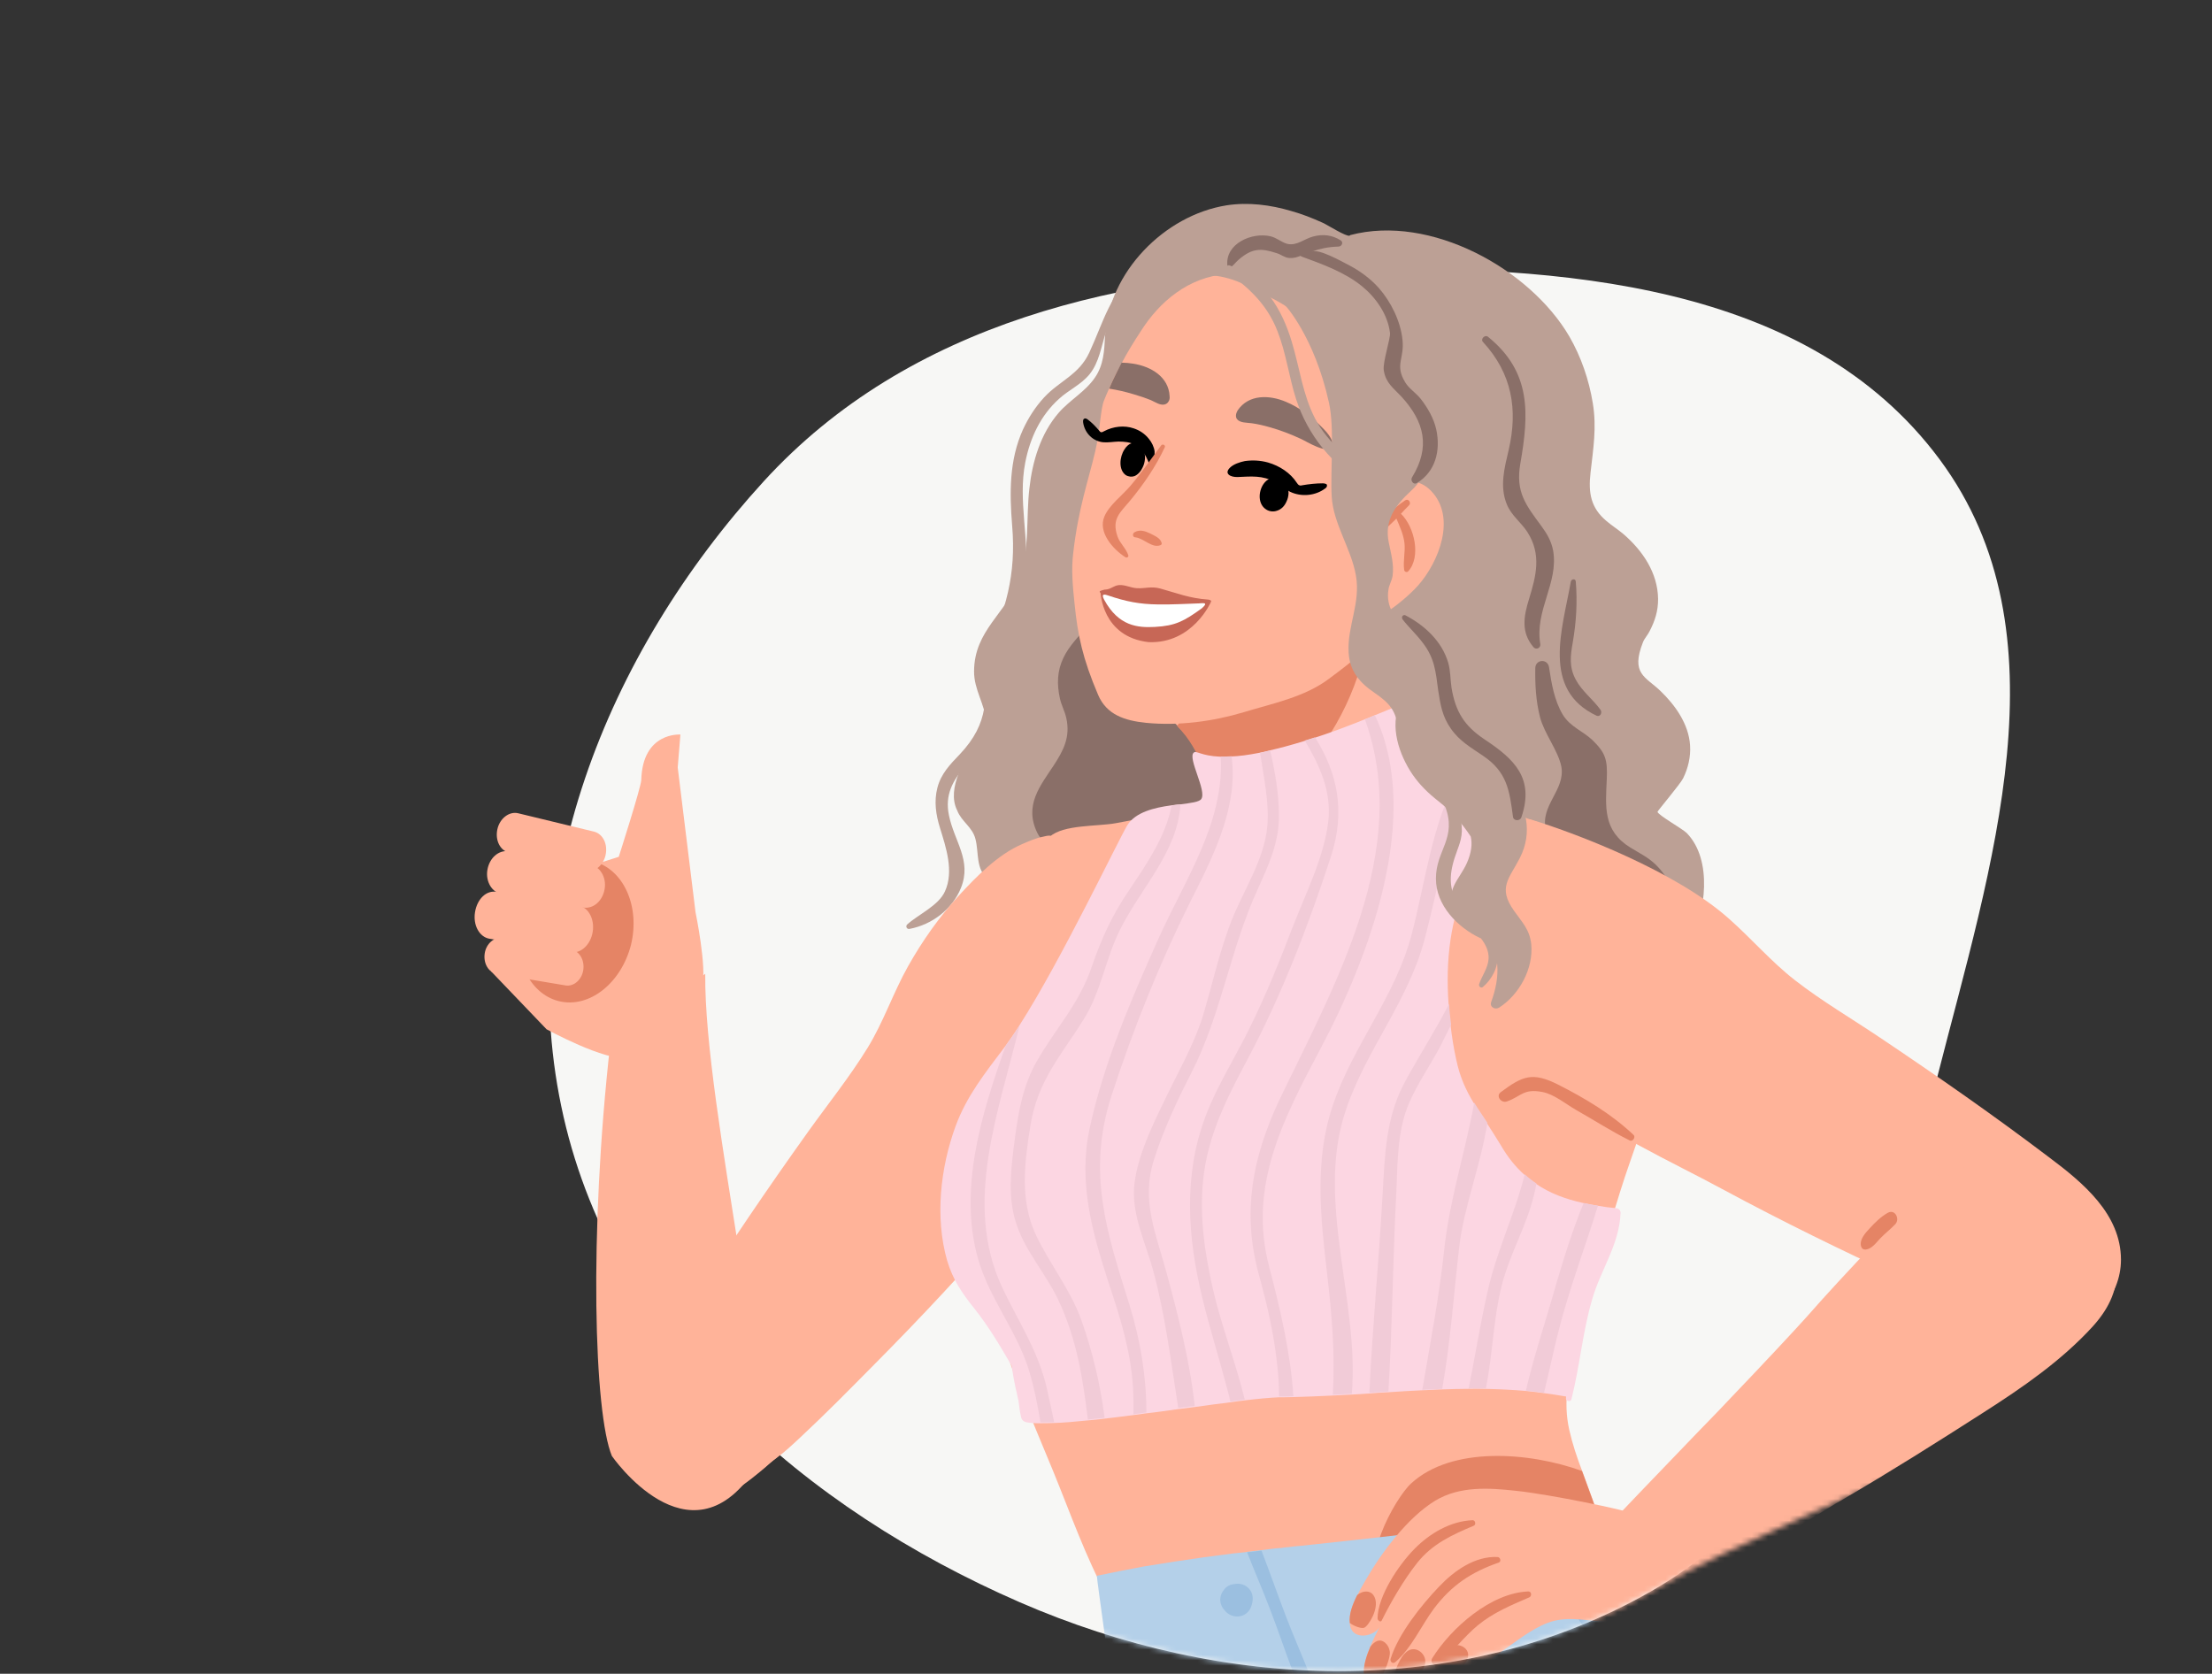 <?xml version="1.0" encoding="UTF-8"?> <svg xmlns="http://www.w3.org/2000/svg" width="411" height="311" viewBox="0 0 411 311" fill="none"><rect x="0" y="0" width="411" height="311" fill="#333333" stroke="none"/> <path fill-rule="evenodd" clip-rule="evenodd" d="M248.63 50C289.736 49.239 335.892 52.342 360.408 85.381C384.363 117.666 369.899 161.087 359.971 200.057C350.503 237.226 340.111 276.594 306.847 295.636C271.094 316.104 227.184 314.154 189.424 297.69C149.662 280.353 114.365 249.827 104.71 207.5C95.053 165.169 112.639 121.462 141.915 89.424C168.84 59.958 208.745 50.738 248.63 50Z" fill="#F7F7F5"></path> <mask id="mask0_19_347" style="mask-type:alpha" maskUnits="userSpaceOnUse" x="0" y="0" width="411" height="311"> <path fill-rule="evenodd" clip-rule="evenodd" d="M245.065 0.008C286.171 -0.752 335.892 52.342 360.408 85.381C384.363 117.666 418.667 185.415 408.739 224.385C399.271 261.554 340.111 276.594 306.848 295.636C271.094 316.104 227.184 314.154 189.424 297.69C149.662 280.353 76.744 303.578 67.089 261.251C57.433 218.921 -22.889 64.463 6.386 32.425C33.312 2.959 205.18 0.746 245.065 0.008Z" fill="#C4C4C4"></path> </mask> <g mask="url(#mask0_19_347)"> <path d="M168.537 171.796C170.594 169.921 174.36 168.304 175.566 165.651C177.3 161.909 175.748 157.392 174.653 153.834C173.894 151.388 173.515 148.921 174.17 146.382C174.83 143.79 176.556 141.994 178.34 140.149C183.886 134.252 183.324 129.552 182.86 121.885C182.874 121.724 182.937 121.621 183.103 121.582C186.896 113.476 188.835 106.777 188.063 97.677C187.57 91.576 187.506 85.513 190.058 79.841C191.06 77.657 192.375 75.609 193.989 73.857C196.857 70.755 200.468 69.665 202.401 65.507C205.137 59.581 206.165 54.641 211.423 50.18C211.599 50.033 211.902 50.276 211.776 50.481C209.143 53.982 206.887 57.517 205.491 61.721C204.612 64.349 204.241 67.345 202.424 69.566C200.85 71.483 198.546 72.471 196.78 74.102C193.317 77.206 191.38 81.417 190.497 85.937C189.116 93.064 191.31 100.125 190.524 107.25C189.923 112.876 187.931 118.327 184.052 122.476C183.935 122.574 183.823 122.618 183.716 122.609C184.997 126.507 185.767 130.685 184.551 134.689C182.587 141.062 174.718 143.834 176.319 151.492C177.301 156.338 180.615 159.873 178.544 164.992C176.952 168.964 173.132 171.82 169.008 172.595C168.457 172.709 168.24 172.095 168.537 171.796Z" fill="#BCA095"></path> <path d="M178.069 143.857C179.39 140.511 183.503 138.005 183.247 134.142C183.041 130.933 180.959 128.155 180.986 124.75C181.01 117.071 187.014 113.973 189.427 107.424C191.355 102.076 190.619 96.278 191.264 90.764C191.809 85.782 193.348 80.562 196.716 76.692C198.761 74.329 201.654 72.798 203.455 70.143C205.067 67.796 205.19 65.157 205.322 62.41C205.976 50.622 216.317 40.007 227.891 38.154C231.894 37.531 236.066 38.059 239.914 39.207C241.921 39.762 243.855 40.526 245.78 41.398C246.562 41.737 250.199 44.056 250.764 43.781C250.817 43.786 250.822 43.732 250.88 43.683C265.775 39.741 284.243 49.959 291.582 62.5C293.79 66.317 295.253 70.61 295.955 74.945C296.697 79.445 296.027 83.388 295.529 87.834C295.088 91.635 295.605 94.385 298.476 96.8C299.533 97.704 300.662 98.397 301.719 99.301C305.236 102.368 308.015 106.451 308.08 111.271C308.102 113.49 307.503 115.385 306.466 117.349C306.137 118.024 305.543 118.621 305.263 119.353C302.965 125.21 305.733 125.723 308.478 128.343C311.272 131.021 313.777 134.54 314.024 138.51C314.163 140.631 313.653 142.75 312.732 144.617C312.267 145.604 307.923 150.74 307.967 150.852C308.179 151.52 312.563 153.959 313.41 154.79C318.319 159.872 316.824 169.53 314.106 175.242C313.777 175.916 312.715 176.31 312.239 175.565C308.352 169.924 295.921 171.053 290.182 171.74C283.789 172.479 277.55 173.933 271.207 174.73C258.241 176.407 245.39 174.308 232.497 172.692C225.86 171.895 219.165 171.146 212.523 170.402C207.433 169.848 201.541 169.819 196.744 167.776C193.72 166.484 191.382 164.765 187.956 164.356C186.351 164.162 184.976 164.42 183.607 163.381C181.23 161.496 181.927 158.474 181.236 155.871C180.672 153.658 178.649 152.67 177.857 150.599C176.797 148.505 177.228 146.055 178.069 143.857Z" fill="#BCA095"></path> <path d="M286.143 133.256C285.377 130.268 285.211 127.225 285.264 124.146C285.302 122.473 287.585 122.348 287.82 123.992C288.264 126.951 288.796 130.135 290.351 132.759C291.72 135.042 294.137 135.849 295.884 137.516C298.326 139.894 298.701 141.17 298.547 144.781C298.31 149.952 297.818 154.344 302.95 157.498C304.592 158.507 306.254 159.302 307.648 160.668C310.139 163.104 311.291 166.017 311.692 169.46C311.822 170.445 310.223 170.791 309.986 169.797C309.862 169.353 309.734 168.964 309.606 168.574C309.494 168.618 309.387 168.609 309.275 168.653C304.586 168.459 301.146 169.455 297.315 166.253C293.691 163.178 288.365 159.141 287.227 154.228C286.119 149.588 290.905 146.816 290.1 142.418C289.495 139.445 286.953 136.356 286.143 133.256Z" fill="#8A6F68"></path> <path d="M195.854 142.115C197.606 139.402 198.905 136.92 198.128 133.444C197.86 132.177 197.203 131.038 196.935 129.77C196.356 127.123 196.406 124.694 197.598 122.202C198.659 119.969 200.487 118.236 202.008 116.314C203.217 114.852 204.164 113.312 204.949 111.758C204.874 111.373 204.8 110.988 204.725 110.603C204.6 109.564 205.354 108.981 206.115 108.939C206.782 106.888 207.189 104.707 207.337 102.394C207.35 101.638 208.544 101.58 208.693 102.35C209.27 105.646 209.217 108.724 208.305 111.727C209.848 115.108 212.7 117.737 214.988 120.642C217.374 123.663 219.643 126.783 221.736 130.049C224.737 134.693 229.464 140.624 229.439 146.463C229.458 157.985 215.788 160.303 206.971 159.693C202.565 159.362 195.145 159.469 192.744 154.77C190.22 149.627 193.296 146.002 195.854 142.115Z" fill="#8A6F68"></path> <path d="M217.543 132.224C219.554 130.886 221.653 129.771 223.747 128.711C228.271 126.457 232.909 124.754 237.909 123.244C242.631 121.819 246.586 119.894 250.94 117.733C252.24 117.09 253.312 116.588 254.409 116.414C254.628 116.379 254.901 116.349 255.121 116.314C254.883 115.32 254.646 114.325 254.467 113.282C254.353 112.731 255.191 112.426 255.412 112.986C255.904 114.165 256.342 115.339 256.834 116.518C256.941 116.528 257.097 116.595 257.205 116.605C257.625 116.75 257.568 117.394 257.232 117.527C259.387 123.178 261.314 128.972 263.688 134.589C265.616 139.138 268.201 143.583 270.231 148.196C270.432 148.376 270.574 148.605 270.599 148.932L270.595 148.985C271.264 150.612 271.879 152.235 272.323 153.95C272.486 154.56 271.707 154.816 271.364 154.407C270.869 153.877 270.482 153.357 270.046 152.778C266.75 162.008 250.17 163.585 242.333 162.899C237.395 162.466 231.658 162.505 229.096 157.791C228.022 155.858 227.23 153.787 226.549 151.673C224.583 145.713 223.455 139.448 218.825 134.878C218.478 134.523 218.077 134.164 217.671 133.858C217.162 133.489 216.915 132.602 217.543 132.224Z" fill="#FFB399"></path> <path d="M207.156 169.534C210.911 177.88 215.23 189.583 210.37 198.224C204.531 208.592 194.996 217.936 187.248 226.865C179.25 236.09 170.931 245 162.315 253.662C157.777 258.259 153.238 262.856 148.528 267.247C145.722 269.864 142.813 272.568 139.003 273.57C132.329 275.308 125.032 271.456 122.635 265.043C119.616 257.016 124.192 249.082 128.396 242.484C135.301 231.573 142.601 220.855 150.107 210.347C153.805 205.167 157.874 200.116 161.213 194.682C164.181 189.852 165.959 184.441 168.746 179.5C171.382 174.831 174.471 170.426 178.093 166.48C181.364 162.917 185.419 158.755 189.945 156.829C191.169 156.3 192.427 155.742 193.754 155.477C194.176 155.387 194.863 155.16 195.294 155.325C195.357 155.331 196.076 155.839 195.918 155.826C203.139 155.472 204.283 163.111 207.156 169.534Z" fill="#FFB399"></path> <path d="M129.648 279.6C133.47 282.451 156.439 259.447 156.439 259.447C156.439 259.447 154.939 204.474 150.344 210.437C125.902 241.823 122.943 271.611 129.648 279.6Z" fill="#FFB399"></path> <path d="M131.037 180.937L113.38 194.03C109.399 229.348 110.391 262.618 113.692 270.538C113.692 270.538 127.947 291.217 140.08 273.292C145.123 263.353 130.777 206.2 131.037 180.937Z" fill="#FFB399"></path> <path d="M184.736 190.631C185.58 184.701 186.853 178.809 188.439 173.052C189.312 169.884 190.345 166.729 191.476 163.691C192.255 161.596 193.42 156.938 195.064 155.46C197.588 153.193 203.882 153.582 207.29 152.961C213.993 151.763 220.622 150.18 227.242 148.704C239.604 145.893 252.161 147.641 264.613 148.732C263.255 148.18 261.844 147.624 260.491 147.019C259.763 146.685 259.929 145.401 260.837 145.535C272.82 147.666 284.771 152.012 295.783 157.195C303.107 160.649 311.238 164.768 311.907 173.805C312.508 181.755 310.069 190.465 307.476 198.459C306.722 206.452 303.375 213.785 301.03 221.422C298.032 230.949 295.239 240.603 292.774 250.231C291.449 255.469 290.373 260.351 291.581 265.703C292.165 268.296 293.022 270.859 293.992 273.378C294.646 275.166 295.301 276.954 295.956 278.742C297.128 282.036 298.344 285.442 299.287 288.878C300.486 293.093 301.247 297.379 301.081 301.745C301.054 302.662 299.762 302.603 299.559 301.828C299 299.562 298.388 297.291 297.775 295.019C297.64 295.332 297.397 295.635 297.208 295.943C297.16 302.051 290.155 306.684 286.736 311.144C282.525 316.617 277.759 319.769 270.876 321.167C255.184 324.336 236.237 322.677 222.234 314.582C207.049 305.788 202.037 288.907 195.757 273.537C191.611 263.438 187.085 253.36 184.611 242.705C180.735 225.815 182.173 207.552 184.736 190.631Z" fill="#FFB399"></path> <path d="M262.208 275.625C269.737 268.712 284.033 269.747 293.943 273.32C294.597 275.108 295.252 276.896 295.907 278.684C297.079 281.978 298.295 285.383 299.238 288.819C298.356 289.013 297.371 289.143 296.376 289.38C289.22 290.809 281.95 291.686 274.777 292.681C270.56 293.285 261.535 296.281 257.396 294.133C252.07 291.341 259.154 278.386 262.208 275.625Z" fill="#E58465"></path> <path d="M223.693 128.706L223.751 128.657C230.904 121.711 241.642 113.349 252.188 114.597C252.51 114.625 252.716 114.751 252.916 114.931C253.353 114.266 254.529 114.423 254.444 115.39C254.416 115.712 254.383 116.087 254.355 116.409C253.145 126.526 248.401 136.224 241.577 143.74C238.277 147.453 232.081 151.508 226.437 151.717C224.471 145.757 223.343 139.493 218.713 134.923C220.111 132.557 221.972 130.448 223.693 128.706Z" fill="#E58465"></path> <path d="M177.53 209.309C179.594 203.648 183.053 199.354 186.603 194.634C186.666 194.532 186.725 194.483 186.788 194.38C187.589 193.26 188.512 191.989 189.395 190.552C197.16 178.468 207.837 155.983 209.477 153.314C210.986 150.904 214.466 150.073 217.587 149.644C218.133 149.583 218.684 149.469 219.225 149.463C221.249 149.207 222.833 149.021 223.207 148.459C224.261 146.929 220.626 140.877 221.798 139.844C222.324 139.403 223.098 140.445 226.708 140.599C227.298 140.65 227.952 140.599 228.713 140.558C230.122 140.519 231.873 140.294 233.964 139.882C234.569 139.773 235.232 139.614 235.841 139.451C237.718 139.021 239.877 138.453 242.323 137.693C242.937 137.477 243.546 137.314 244.214 137.102C246.996 136.21 250.071 135.073 253.602 133.651C254.216 133.434 254.835 133.164 255.454 132.894C256.91 132.318 258.484 131.645 260.111 130.976C260.447 130.843 260.841 130.661 261.14 130.958C264.221 133.445 265.991 136.088 267.623 139.693C268.399 141.329 269.453 142.882 270.735 144.292C271.132 144.706 271.582 145.124 271.979 145.537C272.233 145.721 272.433 145.901 272.634 146.081C273.695 146.931 279.479 149.439 279.381 150.566C279.367 150.727 279.352 150.888 279.343 150.996C277.91 155.63 275.025 159.542 272.815 163.783C269.417 170.463 268.59 178.666 269.148 186.503C269.196 187.805 269.357 189.063 269.512 190.375C269.753 192.56 270.102 194.754 270.568 196.85C271.252 200.155 272.392 202.58 273.809 204.922C274.564 206.178 275.383 207.331 276.241 208.65C277.05 209.911 277.908 211.23 278.806 212.715C280.121 214.994 281.585 216.799 283.19 218.237C283.89 218.894 284.599 219.443 285.366 219.942C287.967 221.739 290.903 222.807 294.139 223.523C295.042 223.71 295.892 223.893 296.799 224.027C297.971 224.237 299.147 224.394 300.328 224.498C300.811 224.54 301.154 224.949 301.111 225.432C300.867 231.306 297.376 235.976 295.808 241.518C294.033 247.582 293.532 253.921 291.972 260.004C291.813 260.585 290.915 260.344 290.962 259.807L290.99 259.485C289.604 259.256 288.217 259.026 286.827 258.85C285.704 258.698 284.582 258.546 283.454 258.447C280.985 258.231 278.507 258.122 276.024 258.066C274.946 258.026 273.863 258.039 272.834 258.058C271.209 258.078 269.531 258.093 267.902 258.167C266.653 258.219 265.458 258.277 264.21 258.33C262.093 258.415 260.025 258.558 257.904 258.697C256.709 258.755 255.514 258.812 254.368 258.928C253.28 258.995 252.193 259.062 251.105 259.129C249.91 259.187 248.769 259.249 247.574 259.307C245.13 259.417 242.74 259.533 240.302 259.59C239.653 259.587 238.999 259.638 238.35 259.635C238.136 259.616 237.863 259.646 237.648 259.628C236.019 259.701 233.839 259.889 231.269 260.205C230.396 260.291 229.519 260.43 228.587 260.565C226.51 260.816 224.267 261.106 221.966 261.445C220.981 261.575 219.942 261.701 218.904 261.826C216.988 262.091 214.959 262.4 212.994 262.607L210.585 262.937C208.728 263.152 206.919 263.427 205.227 263.603C204.188 263.728 203.149 263.854 202.115 263.926C199.823 264.158 197.697 264.35 195.853 264.405C194.932 264.432 194.063 264.464 193.307 264.452C192.278 264.47 191.473 264.4 190.78 264.285C190.248 264.184 189.842 263.878 189.728 263.327C189.49 262.333 189.365 261.295 189.24 260.256C189.032 259.535 188.942 258.715 188.73 258.048C188.423 256.615 188.169 255.186 187.969 253.762C185.806 250.057 183.736 246.523 181.007 243.093C178.764 240.3 177.038 237.769 175.993 234.27C173.673 226.17 174.75 216.962 177.53 209.309Z" fill="#FCD6E2"></path> <path d="M283.513 258.398C284.64 258.497 285.714 258.591 286.885 258.801C288.156 253.558 289.221 248.189 290.75 243.076C292.607 236.694 294.943 230.409 296.907 224.036C295.999 223.903 295.096 223.715 294.247 223.533C291.774 229.536 289.917 235.918 288.132 242.09C286.593 247.31 284.812 252.833 283.513 258.398Z" fill="#F1CBD7"></path> <path d="M272.897 257.955C273.98 257.942 275.058 257.982 276.087 257.964C277.34 251.691 277.503 244.891 278.99 239.018C280.42 233.193 283.583 227.953 285.017 222.075C285.191 221.333 285.364 220.591 285.479 219.898C284.711 219.398 284.002 218.849 283.302 218.193C281.458 225.658 278.056 232.391 276.341 240.246C275.009 246.187 274.058 252.107 272.897 257.955Z" fill="#F1CBD7"></path> <path d="M246.552 236.393C247.481 244.317 248.08 251.671 247.642 259.151C248.837 259.093 249.978 259.031 251.173 258.973C252.623 241.793 244.366 223.059 250.052 206.303C253.791 195.11 261.547 186.216 264.67 174.644C267.257 164.865 268.874 155.055 272.144 145.497C271.694 145.079 271.298 144.666 270.901 144.253C265.999 153.289 264.854 163.897 262.262 173.73C259.193 185.307 251.378 194.25 247.645 205.389C244.224 215.42 245.342 226.119 246.552 236.393Z" fill="#F1CBD7"></path> <path d="M210.775 220.009C210.135 225.469 212.85 230.899 214.243 235.997C216.534 244.419 217.563 253.055 218.923 261.612C219.961 261.486 220.946 261.356 221.985 261.231C221.089 252.931 218.91 244.465 216.826 236.764C214.835 229.234 211.952 223.249 214.419 215.46C216.21 209.83 218.734 204.48 221.409 199.251C226.959 188.379 228.626 176.139 233.76 165.068C235.707 160.75 237.644 156.538 237.633 151.724C237.654 147.777 236.947 143.497 236.002 139.466C235.339 139.624 234.735 139.733 234.125 139.896C234.809 144.445 235.863 149.081 235.464 153.643C234.869 159.811 231.02 165.478 228.794 171.124C226.56 176.878 225.282 182.824 223.521 188.727C221.793 194.255 218.872 199.191 216.416 204.385C214.11 209.105 211.402 214.709 210.775 220.009Z" fill="#F1CBD7"></path> <path d="M223.372 241.07C224.762 246.816 226.586 252.547 228.083 258.303C228.295 258.971 228.448 259.687 228.602 260.404C229.533 260.269 230.46 260.188 231.284 260.044C229.568 253.079 226.877 246.136 225.392 239.624C223.867 232.946 222.84 226.149 223.549 219.288C224.38 211.032 227.904 204.147 231.724 196.963C238.128 184.976 243.105 171.999 247.321 159.063C249.996 150.751 248.558 143.702 244.331 137.004C243.663 137.216 243.049 137.433 242.44 137.596C245.172 142.216 247.456 147.013 246.797 152.689C246 159.326 242.534 166.161 240.155 172.335C237.77 178.563 235.283 184.727 232.323 190.742C229.614 196.346 226.178 201.616 223.992 207.428C219.839 218.423 220.672 229.908 223.372 241.07Z" fill="#F1CBD7"></path> <path d="M233.909 236.854C235.509 242.673 236.845 248.415 237.397 254.467C237.578 256.106 237.647 257.789 237.662 259.467C237.931 259.49 238.15 259.455 238.365 259.474C239.014 259.477 239.662 259.48 240.316 259.429C239.786 251.269 237.808 242.983 235.822 235.399C231.845 220.285 238.506 207.834 245.38 194.806C254.257 178.059 264.409 151.689 255.454 132.894C254.781 133.16 254.163 133.43 253.603 133.651C262.4 157.949 247.985 182.973 237.598 204.617C232.667 215.219 230.749 225.382 233.909 236.854Z" fill="#F1CBD7"></path> <path d="M206.022 238.468C208.165 244.876 210.152 251.216 210.53 258.01C210.609 259.585 210.633 261.156 210.6 262.776L213.008 262.446C213.001 255.738 211.906 249.098 209.884 242.539C205.659 229.026 201.924 217.935 206.463 203.784C210.621 190.897 215.788 178.206 221.875 166.137C225.932 158.109 230.049 149.383 228.825 140.514C228.064 140.555 227.411 140.606 226.82 140.554C227.529 152.84 220.164 163.445 215.191 174.53C210.218 185.615 205.057 197.603 202.501 209.494C200.271 219.521 202.912 228.893 206.022 238.468Z" fill="#F1CBD7"></path> <path d="M188.695 226.945C190.284 232.277 194.337 236.634 196.661 241.597C200.085 248.82 201.217 256.275 202.13 263.765C203.115 263.635 204.148 263.563 205.241 263.442C204.439 257.152 202.931 250.908 200.932 245.324C198.845 239.517 195.127 235.026 192.524 229.552C189.459 223.172 190.352 216.057 191.432 209.282C192.765 200.853 196.999 196.356 201.337 189.435C204.603 184.258 205.417 178.055 208.165 172.617C212.217 164.642 218.776 158.294 219.332 149.472C218.786 149.532 218.24 149.593 217.694 149.653C216.591 155.452 213.066 160.498 209.766 165.455C206.727 169.895 204.658 174.365 202.914 179.458C200.567 186.5 196.23 190.934 192.656 197.166C190.167 201.491 189.257 206.333 188.614 211.199C187.948 216.333 187.137 221.887 188.695 226.945Z" fill="#F1CBD7"></path> <path d="M181.709 233.851C183.816 241.283 188.919 247.247 191.192 254.64C192.159 257.807 192.794 261.054 193.322 264.291C194.078 264.303 194.946 264.271 195.868 264.244C195.407 262.094 194.99 260.057 194.52 258.014C192.917 251.005 189.226 245.597 186.214 239.222C178.879 223.543 185.618 206.501 189.453 190.503C188.512 191.989 187.643 193.265 186.846 194.331C182.322 207.078 178.08 220.931 181.709 233.851Z" fill="#F1CBD7"></path> <path d="M256.871 222.315C256.199 234.317 255.015 246.599 254.436 258.772C255.631 258.715 256.826 258.657 257.972 258.541C258.698 246.543 258.789 234.382 259.394 222.536C259.694 217.261 259.494 211.511 261.234 206.471C262.679 202.325 265.325 198.662 267.39 194.841C268.171 193.34 268.898 191.836 269.62 190.384C269.459 189.126 269.304 187.815 269.256 186.512C266.779 191.326 263.833 195.935 261.195 200.734C257.403 207.596 257.329 214.62 256.871 222.315Z" fill="#F1CBD7"></path> <path d="M264.273 258.227C265.522 258.174 266.717 258.117 267.965 258.064C269.546 249.278 270.126 240.188 271.156 231.516C272.01 224.235 275.193 216.293 276.353 208.606C275.495 207.287 274.677 206.134 273.921 204.878C272.249 214.088 269.313 222.918 268.324 232.35C267.402 241.031 265.732 249.593 264.273 258.227Z" fill="#F1CBD7"></path> <path d="M199.407 102.781C200.35 94.48 202.206 89.342 203.496 83.884C204.443 79.857 204.45 76.071 205.138 74.401C205.418 73.668 205.752 72.94 206.091 72.159C206.774 70.542 207.617 68.939 208.456 67.39C209.493 65.425 210.692 63.475 211.939 61.583C215.394 56.098 220.774 51.485 227.909 50.92C234.225 50.446 239.545 51.453 243.867 55.834C248.634 60.686 251.158 67.073 253.826 73.04C259.345 85.368 262.323 100.773 257.108 114C254.53 120.589 252.52 121.928 246.904 126.141C242.389 129.532 236.5 130.693 231.11 132.33C225.389 134.047 219.04 134.897 212.98 134.312C208.959 133.906 205.594 132.8 204.026 129.093C201.155 122.351 200.238 117.998 199.662 112.215C199.305 108.884 199.036 105.777 199.407 102.781Z" fill="#FFB399"></path> <path d="M225.007 111.835C225.007 111.835 221.619 119.65 213.409 119.313C204.716 118.329 204.487 110.038 204.487 110.038C204.487 110.038 212.135 113.157 214.382 113.29C216.661 113.426 225.007 111.835 225.007 111.835Z" fill="#C76756"></path> <path d="M205.034 109.608C205.166 109.556 205.295 109.536 205.421 109.547C206.379 109.503 206.951 108.79 207.911 108.715C209.001 108.62 210.094 109.224 211.201 109.289C212.751 109.393 213.877 108.888 215.586 109.355C218.753 110.237 221.026 111.168 224.441 111.403C225.009 111.453 225.329 111.799 224.709 111.968C224.644 111.994 224.612 111.991 224.515 112.014C218.114 113.903 210.34 114.399 204.744 110.378C203.964 109.833 204.412 109.808 205.034 109.608Z" fill="#C76756"></path> <path d="M205.866 110.635C209.264 111.792 211.768 112.268 215.168 112.309C218.123 112.345 220.045 112.195 222.756 112.115C223.394 112.096 224.692 111.807 223.313 113.022C220.018 115.406 218.414 116.284 214.579 116.488C211.415 116.656 207.845 116.376 205.16 111.433C204.489 110.197 205.341 110.462 205.866 110.635Z" fill="white"></path> <path d="M236.108 88.85C236.22 88.806 236.332 88.761 236.439 88.771C237.487 88.538 238.621 89.178 239.078 90.138C239.588 91.102 239.485 92.283 239.025 93.216C238.686 93.998 238.088 94.648 237.255 94.9C236.641 95.117 235.943 95.055 235.376 94.735C233.675 93.775 233.779 91.35 234.77 89.923C235.081 89.463 235.548 89.071 236.108 88.85Z" fill="black"></path> <path d="M210.115 82.409C210.227 82.365 210.281 82.369 210.393 82.325C211.275 82.132 212.195 82.753 212.539 83.757C212.889 84.707 212.785 85.888 212.325 86.821C211.991 87.549 211.447 88.204 210.774 88.47C210.273 88.642 209.682 88.591 209.169 88.275C207.795 87.29 208.006 84.874 208.938 83.496C209.254 82.982 209.667 82.586 210.115 82.409Z" fill="black"></path> <path d="M235.605 85.939C237.768 86.561 239.763 87.872 240.954 89.707C241.101 89.882 241.19 90.106 241.454 90.183C241.61 90.251 241.776 90.212 241.941 90.172C243.204 89.958 244.516 89.803 245.813 89.808C246.082 89.832 246.457 89.864 246.546 90.088C246.63 90.366 246.445 90.621 246.217 90.763C244.421 92.12 241.802 92.377 239.726 91.384C238.69 90.861 237.834 90.137 236.856 89.564C234.642 88.289 232.458 88.53 229.961 88.636C228.658 88.684 227.363 88.03 228.545 86.889C229.196 86.243 230.366 85.859 231.302 85.671C232.726 85.471 234.18 85.544 235.605 85.939Z" fill="black"></path> <path d="M210.633 79.588C208.899 79.003 206.88 79.205 205.122 80.133C204.952 80.226 204.723 80.368 204.567 80.3C204.459 80.291 204.361 80.174 204.263 80.058C203.578 79.24 202.883 78.53 202.071 77.918C201.866 77.792 201.661 77.666 201.432 77.808C201.203 77.951 201.228 78.277 201.258 78.55C201.572 80.525 203.119 82.013 204.997 82.177C205.91 82.257 206.9 82.073 207.821 82.046C209.983 82.073 212.125 82.314 213.562 86.281C213.912 87.231 214.618 85.345 214.53 83.877C214.439 83.058 213.978 82.152 213.488 81.569C212.709 80.581 211.736 79.955 210.633 79.588Z" fill="black"></path> <path d="M229.692 76.876C229.765 76.666 229.837 76.456 229.964 76.251C232.012 73.239 235.842 73.358 238.919 74.655C241.582 75.754 244.008 77.697 245.99 79.763C246.685 80.473 247.317 81.286 247.564 82.173C247.648 82.451 247.683 82.67 247.552 82.929C246.757 84.59 242.661 81.96 241.723 81.553C239.851 80.686 237.864 79.917 235.857 79.363C234.748 79.049 233.689 78.794 232.567 78.642C231.713 78.513 230.406 78.615 229.823 77.861C229.631 77.573 229.606 77.247 229.692 76.876Z" fill="#8A6F68"></path> <path d="M206.086 72.212C207.634 72.456 209.171 72.807 210.646 73.261C211.754 73.574 212.804 73.936 213.85 74.353C214.631 74.691 215.697 75.488 216.598 75.08C216.935 74.947 217.124 74.639 217.259 74.327C217.332 74.117 217.355 73.848 217.32 73.629C217.152 69.99 213.805 68.075 210.549 67.573C209.856 67.458 209.158 67.397 208.402 67.385C207.612 68.993 206.774 70.542 206.086 72.212Z" fill="#8A6F68"></path> <path d="M205.194 95.986C206.085 93.847 208.571 92.009 210.019 90.297C212.07 87.88 213.866 85.279 215.765 82.741C216.008 82.438 216.58 82.705 216.439 83.071C214.773 86.657 212.54 89.923 209.999 93C208.124 95.269 206.513 96.372 207.631 99.661C208.059 100.943 209.223 101.856 209.647 103.191C209.726 103.523 209.332 103.704 209.078 103.52C206.824 102.079 203.965 98.907 205.194 95.986Z" fill="#E58465"></path> <path d="M210.78 98.909C211.749 98.345 212.696 98.644 213.683 99.109C214.509 99.56 215.612 99.927 215.85 100.922C215.889 101.088 215.768 101.239 215.656 101.283C214.082 101.957 212.471 99.977 210.968 99.845C210.427 99.852 210.38 99.145 210.78 98.909Z" fill="#E58465"></path> <path d="M213.517 53.446C214.459 51.96 215.792 50.941 217.37 50.214C217.438 50.057 217.559 49.906 217.779 49.871C218.164 49.796 218.603 49.727 219.046 49.603C220.045 49.312 221.03 49.182 222.118 49.115C232.455 47.803 244.204 50.13 250.89 58.396C254.892 63.343 257.012 70.019 259.197 75.944C261.476 82.039 263.047 88.18 262.859 94.654C264.018 95.621 265.294 96.49 266.166 97.648C266.509 98.057 266.091 98.507 265.613 98.411C262.752 97.728 259.094 95.028 257.651 92.359C256.674 90.543 256.946 88.674 256.637 86.645C256.044 82.916 254.029 81.225 251.386 78.668C248.347 75.697 246.832 73.239 246.393 68.981C245.558 61.228 240.974 57.365 234.15 54.388C234.047 54.325 234.052 54.271 234.003 54.212C230.23 52.205 226.581 50.642 222.144 51.281C219.185 51.725 216.82 53.411 214.051 54.142C213.559 54.207 213.328 53.754 213.517 53.446Z" fill="#BCA095"></path> <path d="M254.432 96.999C254.173 96.868 254.036 96.586 254.113 96.322C255.278 91.665 261.491 86.8 265.818 91.127C270.737 96.101 267.296 104.508 263.457 108.823C260.939 111.631 252.515 118.898 248.778 114.623C244.993 110.289 251.114 100.927 254.432 96.999Z" fill="#FFB399"></path> <path d="M252.843 107.731C253.886 105.713 258.761 101.921 255.07 99.597C254.611 99.286 254.667 98.642 255.022 98.295C256.918 96.406 258.814 94.516 261.058 92.982C261.691 92.551 262.162 93.349 261.91 93.76C261.91 93.76 261.905 93.813 261.851 93.809C261.846 93.862 261.793 93.858 261.788 93.911C261.312 94.41 260.782 94.905 260.301 95.458C262.845 97.898 264.083 103.523 261.634 106.175C261.395 106.425 260.926 106.222 260.901 105.895C260.666 104.252 261.139 102.562 260.958 100.924C260.777 99.285 260.089 97.873 259.464 96.358C258.579 97.2 257.694 98.042 256.863 98.889C259.37 101.758 257.235 108.224 253.382 108.373C252.953 108.336 252.713 107.99 252.843 107.731Z" fill="#E58465"></path> <path d="M248.265 58.112C248.363 58.228 248.402 58.394 248.5 58.511C248.298 57.736 248.1 56.907 247.897 56.132C247.562 55.021 249.053 54.665 249.704 55.263C257.21 62.194 262.771 70.957 264.746 81.136C265.525 85.206 265.306 88.324 262.189 91.188C259.305 93.856 257.168 96.644 258.045 100.831C258.462 102.869 259.039 104.921 258.749 107.005C258.62 107.859 258.115 108.68 257.991 109.48C257.426 112.838 259.351 114.954 261.265 117.177C262.392 118.52 263.443 119.477 264.059 121.099C264.678 122.668 264.615 124.015 264.684 125.697C264.755 127.975 264.429 129.84 266.113 131.61C266.852 132.432 268.229 132.769 269.027 133.542C271.674 136.045 271.356 140.29 273.058 143.089C277.324 143.788 281.989 144.25 284.738 148.061C282.666 148.258 280.544 148.396 278.541 149.032C276.337 147.649 273.289 147.869 271.215 146.227C266.578 145.443 262.31 144.149 260.442 139.551C259.861 138.148 260.116 137.088 259.917 135.665C259.324 131.935 258.242 130.704 255.386 128.723C252.629 126.859 250.763 124.695 250.581 121.217C250.306 116.325 252.843 112.058 251.938 106.949C251.078 101.952 247.746 97.387 247.436 92.276C247.157 87.438 248.004 79.615 246.915 74.76C244.201 62.516 238.762 56.685 238.762 56.685C238.762 56.685 248.127 57.829 248.265 58.112Z" fill="#BCA095"></path> <path d="M284.372 152.247C293.273 154.974 311.429 161.973 321.214 170.672C325.431 174.395 329.06 178.661 333.515 182.134C338.528 186.034 344.085 189.28 349.346 192.823C360.023 199.978 370.574 207.339 380.82 215.105C387.011 219.758 394.074 225.568 394.088 234.061C394.086 240.876 388.681 247.001 381.855 247.755C377.978 248.173 374.324 246.663 370.773 245.216C364.818 242.802 359 240.075 353.176 237.401C342.154 232.326 331.263 226.991 320.571 221.241C310.245 215.631 298.056 210.291 289.041 202.686C281.483 196.345 281.432 183.955 281.954 174.914C282.409 167.869 282.736 151.779 284.372 152.247Z" fill="#FFB399"></path> <path d="M304.62 277.392C307.537 274.348 311.406 270.306 315.451 266.117C316.161 265.422 316.822 264.668 317.532 263.973C318.776 262.73 319.972 261.428 321.163 260.181C327.711 253.344 333.622 246.993 335.6 244.786C339.566 240.266 343.683 235.867 347.8 231.468C350.187 228.918 352.574 226.369 354.96 223.82C356.574 222.068 359.027 218.767 361.335 217.725C364.886 216.089 369.74 217.488 373.289 218.339C379.372 219.9 384.596 222.629 389.52 226.305C389.304 225.691 389.087 225.078 388.87 224.464C388.649 223.903 389.438 223.54 389.718 224.051C393.736 232.516 395.601 239.007 388.836 246.474C383.032 252.835 375.78 257.824 368.561 262.439C360.023 267.911 351.378 273.374 342.6 278.5C342.254 278.74 341.689 279.015 341.061 279.393C340.603 279.678 340.092 279.957 339.518 280.34C338.374 281.051 336.947 281.899 335.404 282.846C334.834 283.175 334.26 283.557 333.69 283.886C332.546 284.597 331.344 285.357 330.088 286.112C325.4 289.001 320.205 292.116 316.096 294.569C311.588 297.257 308.229 299.18 308.082 299.005C306.134 297.158 304.492 291.822 303.123 289.538C301.892 287.537 299.438 282.833 299.438 282.833C299.438 282.833 301.465 280.685 304.62 277.392Z" fill="#FFB399"></path> <path d="M347.438 228.191C348.396 227.139 349.519 226.047 350.77 225.346C352.134 224.6 353.047 226.519 352.153 227.468C351.258 228.417 350.217 229.192 349.323 230.141C348.608 230.89 347.802 232.063 346.656 232.179C346.222 232.195 345.914 232.006 345.791 231.562C345.469 230.29 346.602 229.091 347.438 228.191Z" fill="#E58465"></path> <path d="M252.81 552.157L170.956 544.988C169.561 544.866 168.537 543.587 168.713 542.196C172.671 508.738 177.926 475.286 184.275 442.309C187.853 423.692 190.796 404.911 196.389 386.741C197.973 381.633 199.683 375.077 201.412 368.305C201.807 366.879 202.153 365.395 202.495 363.965C205.96 349.719 208.9 335.914 209.055 334.143C209.097 333.659 208.921 331.967 208.644 329.563C208.563 328.637 208.438 327.598 208.273 326.394C206.824 314.53 203.759 293.33 203.806 292.793C206.672 292.179 209.587 291.623 212.503 291.067C214.424 290.749 216.286 290.479 218.207 290.16C221.771 289.607 225.384 289.112 228.939 288.666C229.592 288.615 230.25 288.511 230.904 288.46C231.231 288.434 231.504 288.404 231.835 288.325C232.654 288.235 233.42 288.139 234.239 288.049C234.347 288.058 234.405 288.009 234.512 288.019C235.717 287.854 236.921 287.689 238.062 287.627C238.501 287.557 238.94 287.487 239.374 287.471C240.14 287.376 240.851 287.276 241.612 287.234C248 286.55 254.442 285.87 260.728 285.122C261.274 285.062 261.82 285.002 262.366 284.941C264.824 284.67 267.232 284.34 269.587 284.005C271.723 283.705 276.599 282.997 281.587 282.244C282.352 282.148 283.176 282.004 283.942 281.909C283.995 281.914 283.995 281.914 284.049 281.918C284.653 281.809 285.253 281.753 285.858 281.644C291.553 280.845 296.38 280.077 296.38 280.077C296.38 280.077 312.787 313.209 312.773 313.37C312.696 313.634 313.524 314.68 314.655 315.969C315.046 316.436 315.487 316.961 315.986 317.438C317.715 319.32 319.657 321.221 320.044 321.741C322.537 324.772 324.869 327.789 327.129 331.016C331.702 337.474 335.812 344.27 339.016 351.528C345.759 366.559 347.329 382.598 347.578 398.9C347.855 416.124 348.336 433.474 350.076 450.663C351.741 467.468 353.685 484.188 355.242 500.983C355.349 502.237 355.451 503.544 355.558 504.797C356.838 520.432 357.905 536.048 359.835 551.686C360.05 553.544 360.427 555.416 360.755 557.229C361.597 562.441 358.256 561.067 353.88 561.008C346.86 560.88 341.213 559.899 334.235 559.288L268.913 553.567C267.893 553.478 267.1 552.651 267.024 551.671C266.952 550.637 266.88 549.603 266.808 548.569C266.177 539.103 265.434 529.681 264.695 520.205C264.641 520.2 264.695 520.205 264.641 520.2C262.241 530.321 259.835 540.495 257.434 550.615C256.575 551.783 254.761 552.111 252.81 552.157Z" fill="#B4D0E9"></path> <path d="M202.436 364.014C204.022 362.584 205.514 360.984 206.971 359.164C214.681 349.563 216.13 339.197 218.438 327.663C215.25 328.249 212.111 328.893 208.917 329.533C208.81 329.524 208.698 329.568 208.586 329.612C208.505 328.686 208.379 327.647 208.215 326.443C220.436 323.997 232.913 322.332 244.831 320.887C241.043 314.119 238.718 306.073 235.939 298.907C234.62 295.438 233.086 291.95 231.718 288.423C232.538 288.333 233.303 288.237 234.123 288.147C234.23 288.156 234.288 288.107 234.396 288.117C235.936 292.146 237.364 296.219 238.86 300.136C241.409 306.85 244.812 313.692 246.416 320.702C259.318 319.127 272.29 317.992 285.273 317.344C291.521 317.026 297.906 316.99 304.257 316.735C296.716 305.257 287.988 294.379 281.582 282.297C282.347 282.202 283.171 282.058 283.937 281.963C290.62 293.96 298.906 304.962 306.374 316.65C309.144 316.514 311.919 316.324 314.65 316.022C315.042 316.489 315.482 317.015 315.982 317.491C313.232 318.008 310.443 318.358 307.609 318.597C318.624 336.112 325.074 355.715 329.365 375.887C334.122 398.154 337.051 420.911 338.414 443.638C339.777 466.366 338.495 489.024 339.21 511.749C339.645 525.309 341.728 538.58 343.801 551.959C344.21 554.699 344.668 557.497 345.126 560.296L343.301 560.136C343.106 558.658 342.911 557.181 342.662 555.699C340.977 544.68 338.97 533.633 338.108 522.47C336.318 500.3 338.112 477.957 337.302 455.71C336.463 431.947 333.784 408.185 329.399 384.76C327.89 376.677 326.107 368.624 323.881 360.695C315.261 365.241 305.507 355.57 300.18 349.695C292.582 341.349 287.207 331.089 284.765 320.058C272.582 320.83 260.332 321.758 248.195 323.237C247.595 323.293 247.044 323.407 246.444 323.463C248.481 336.027 243.637 349.341 246.386 361.805C247.668 367.542 249.882 373.145 251.652 378.871C254.248 381.965 256.613 390.771 257.36 393.974C258.366 398.551 257.908 403.162 257.723 407.744C257.5 413.998 257.876 420.197 258.795 426.389C260.407 437.618 263.283 448.633 264.461 459.878C265.58 470.577 264.802 520.214 264.802 520.214C264.543 521.327 264.287 522.387 263.974 523.495C261.828 532.556 259.687 541.563 257.542 550.624C256.472 551.72 254.654 552.102 252.703 552.147L234.507 550.554C235.766 544.823 237.396 539.178 238.329 533.473C239.997 523.072 239.457 513.181 237.93 502.825C236.756 494.609 236.355 486.84 238.411 478.799C240.968 468.746 245.352 459.449 245.039 448.82C244.696 437.919 244.581 428.119 246.881 417.287C248.428 410.121 250.19 402.973 250.825 395.727C251.224 391.165 248.633 384.934 248.157 381.107C245.034 380.941 243.031 381.577 240.45 378.322C237.33 374.425 235.706 368.874 234.666 364.078C231.808 351.009 234.223 337.645 236.604 324.656C230.963 325.46 225.366 326.376 219.818 327.351C220.146 339.657 216.069 351.632 208.203 361.165C206.206 363.586 203.828 366.029 201.192 368.34C201.748 366.928 202.09 365.498 202.436 364.014ZM299.022 344.401C304.768 351.665 313.555 361.251 323.648 359.647C320.094 347.112 315.371 334.962 308.675 323.72C307.684 322.065 306.694 320.41 305.644 318.803C300.251 319.251 294.773 319.42 289.277 319.804C288.569 319.85 287.862 319.896 287.209 319.947C289.574 328.754 293.28 337.084 299.022 344.401ZM236.219 358.697C236.855 363.783 237.914 369.609 240.616 373.956C242.318 376.755 243.228 377.484 247.248 379.134C247.771 379.342 248.088 379.424 248.298 379.496C248.403 378.911 248.553 378.437 248.908 378.089C248.829 377.758 248.75 377.427 248.612 377.144C246.842 371.418 244.379 365.577 243.603 359.614C242.932 354.309 243.63 348.799 243.935 343.471C244.235 336.953 243.875 329.944 245.459 323.593C243.328 323.839 241.193 324.139 239.057 324.438C239.053 324.492 239.048 324.546 239.043 324.599C236.982 335.777 234.84 347.272 236.219 358.697Z" fill="#9BBFE0"></path> <path d="M250.797 301.56C250.782 301.721 250.822 301.887 250.857 302.106C251.427 304.861 255.439 304.13 256.481 302.112C256.35 302.371 256.166 302.625 256.035 302.884C255.706 303.559 255.119 304.697 254.572 306.001C253.885 307.672 253.291 309.513 253.428 311.039C253.518 311.859 253.828 312.643 254.439 313.075C255.956 314.29 257.499 313.343 258.753 311.993C258.683 312.798 258.939 313.577 259.702 314.131C261.687 315.549 264.906 313.992 266.007 311.925C266.61 313.059 268.062 313.781 269.992 313.355C272.863 312.687 276.226 308.871 278.708 307.088C281.414 305.215 284.445 302.722 287.577 301.536C290.822 300.306 294.005 301.017 297.338 301.255C304.159 301.798 309.939 300.033 312.242 292.879C314.554 285.618 309.62 283.292 303.315 281.172C303.154 281.158 302.993 281.144 302.886 281.134C302.729 281.066 302.622 281.057 302.466 280.989C302.489 280.721 288.26 277.69 281.667 277.004C276.631 276.455 271.254 276.092 266.687 278.829C261.546 281.949 256.641 288.55 253.77 293.545C253.319 294.371 252.693 295.344 252.223 296.385C251.317 298.09 250.616 299.922 250.797 301.56Z" fill="#FFB399"></path> <path d="M268.103 307.132C268.715 306.321 269.63 305.752 270.664 305.68C271.64 305.657 272.715 306.346 272.787 307.38C272.838 308.034 272.508 308.708 272.134 309.27C271.644 309.93 271.104 310.532 270.521 311.022C270.17 311.316 269.815 311.663 269.381 311.679C268.894 311.691 266.924 310.707 266.678 309.82C266.55 309.43 267.675 307.69 268.103 307.132Z" fill="#E58465"></path> <path d="M260.139 130.654C260.536 129.823 261.605 129.971 261.803 130.8C261.922 131.297 262.04 131.794 262.105 132.286C262.09 130.608 262.075 128.93 261.947 127.297C261.861 126.424 263.071 126.205 263.322 127.038C263.732 128.535 264.039 129.968 264.288 131.45C264.33 130.967 264.421 130.542 264.625 130.073C264.765 129.707 265.262 129.588 265.556 129.938C266.678 131.335 266.898 133.139 267.679 134.722C267.959 135.233 268.239 135.744 268.572 136.26C268.806 136.064 269.195 135.936 269.557 136.13C277.123 140.525 287.353 149.696 282.39 159.43C280.432 163.26 278.233 164.907 281.316 169.233C282.806 171.365 284.205 172.677 284.507 175.408C284.975 179.938 282.274 184.84 278.55 187.218C277.806 187.694 276.721 187.112 277.074 186.169C278.708 181.715 279.115 176.45 274.977 173.059C273.363 171.728 271.624 171.197 270.491 169.313C268.23 165.491 271.16 163.53 272.579 160.301C273.392 158.425 273.587 156.82 273.275 155.44C271.652 152.972 269.781 150.861 267.253 148.855C265.38 147.393 263.784 145.847 262.441 143.89C259.951 140.211 258.143 134.914 260.139 130.654Z" fill="#BCA095"></path> <path d="M263.092 140.161C262.862 139.708 263.553 139.228 263.837 139.686C266.642 144.096 271.216 148.066 271.596 153.616C271.774 155.904 270.949 157.292 270.278 159.396C267.975 166.55 271.64 168.548 275.255 172.975C276.722 174.131 278 175.595 278.211 177.507C278.453 179.692 277.167 182.013 275.533 183.384C275.183 183.678 274.728 183.314 274.819 182.889C275.336 181.312 276.487 179.898 276.589 178.122C276.657 176.722 276.014 175.422 275.137 174.317C275.083 174.312 275.084 174.312 275.03 174.308C270.823 172.317 266.8 168.232 266.803 163.257C266.781 157.954 270.812 155.765 268.475 149.719C267.254 146.367 264.703 143.385 263.092 140.161Z" fill="#BCA095"></path> <path d="M227.187 295.706C227.191 295.653 227.245 295.658 227.245 295.658C227.628 294.988 228.266 294.503 229.089 294.359C229.197 294.368 229.25 294.373 229.363 294.329C230.352 294.145 231.358 294.395 232.097 295.217C232.788 295.981 232.908 297.073 232.604 298.074L232.599 298.128C232.44 298.709 232.174 299.28 231.707 299.672C230.418 300.803 228.5 300.473 227.53 299.198C226.639 298.255 226.434 296.885 227.187 295.706Z" fill="#9BBFE0"></path> <path d="M232.209 311.236C233.325 309.604 235.876 309.502 237.213 310.917C238.246 312.09 238.266 313.714 237.411 314.829C237.348 314.932 237.285 315.034 237.168 315.132C237.042 315.338 236.857 315.592 236.682 315.739C235.802 316.527 234.611 316.531 233.737 316.022C233.634 315.959 233.527 315.949 233.424 315.886C231.714 315.033 231.155 312.767 232.209 311.236Z" fill="#9BBFE0"></path> <path d="M266.126 308.095C269.648 302.454 277.032 295.961 283.978 295.704C284.573 295.702 284.658 296.575 284.152 296.801C280.723 298.286 277.469 299.623 274.554 302.018C271.928 304.222 269.902 306.965 267.324 309.228C266.566 309.864 265.621 308.916 266.126 308.095Z" fill="#E58465"></path> <path d="M267.399 294.793C270.199 291.847 274.063 289.103 278.264 289.308C278.8 289.355 278.998 290.184 278.443 290.352C273.366 292.124 269.749 294.512 266.446 298.874C264.057 302.072 262.285 306.244 259.245 308.845C258.778 309.236 258.225 308.755 258.38 308.228C259.813 303.594 264.064 298.287 267.399 294.793Z" fill="#E58465"></path> <path d="M262.82 287.793C265.669 284.906 269.49 282.644 273.617 282.465C274.158 282.458 274.298 283.336 273.796 283.508C269.752 285.209 266.09 286.89 263.292 290.431C260.736 293.669 258.311 297.891 256.732 301.106C256.533 301.522 255.976 301.094 255.955 300.714C255.995 296.553 259.912 290.73 262.82 287.793Z" fill="#E58465"></path> <path d="M278.851 202.93C282.9 199.931 284.702 199.115 289.52 201.538C294.543 204.087 299.426 207.003 303.522 210.877C303.972 211.295 303.351 212.215 302.784 211.894C299.363 210.189 296.191 208.126 292.892 206.269C290.986 205.182 288.77 203.311 286.588 202.904C283.025 202.213 282.62 203.746 279.998 204.653C278.936 205.046 277.868 203.655 278.851 202.93Z" fill="#E58465"></path> <path d="M236.042 43.898C237.209 44.163 238.056 44.994 239.164 45.307C240.965 45.736 242.385 44.346 243.989 43.945C245.816 43.456 247.529 43.66 249.118 44.665C249.68 45.038 249.288 45.816 248.692 45.817C246.849 45.872 245.362 46.175 243.744 46.736C245.143 46.21 249.263 48.572 250.557 49.226C252.678 50.331 254.61 51.744 256.186 53.505C258.448 56.083 260.241 59.701 260.589 63.139C260.986 66.636 259.102 67.769 261.088 71.026C261.746 72.165 263.129 73.043 263.957 74.089C265.27 75.773 266.398 77.71 266.864 79.807C267.711 83.721 266.714 87.69 263.233 89.765C262.605 90.143 262.031 89.281 262.352 88.714C265.821 83.069 264.664 78.37 260.419 73.725C258.887 72.077 257.503 71.198 257.115 68.839C256.866 67.356 258.398 62.839 258.268 61.854C257.861 58.465 255.7 55.355 253.127 53.237C249.898 50.575 245.65 49.066 241.772 47.645C241.718 47.641 241.723 47.587 241.674 47.528C241.001 47.794 240.334 48.006 239.529 47.935C238.616 47.856 238.019 47.263 237.174 47.026C234.23 46.065 232.654 46.144 230.261 48.152C229.736 48.592 229.308 49.15 228.783 49.591C228.549 49.786 228.124 49.695 228.05 49.31C227.646 45.272 232.596 43.11 236.042 43.898Z" fill="#8A6F68"></path> <path d="M261.187 114.357C264.755 116.238 267.906 119.165 269.075 123.107C269.534 124.662 269.456 126.169 269.695 127.759C270.437 132.259 272.099 134.892 275.83 137.383C281.403 141.062 285.146 144.635 282.673 151.882C282.392 152.615 281.207 152.565 281.116 151.746C280.466 146.821 280.001 143.481 275.664 140.505C273.317 138.893 271.201 137.734 269.569 135.374C267.981 133.125 267.632 130.931 267.219 128.245C266.759 124.851 266.599 122.349 264.365 119.449C263.204 117.887 261.751 116.57 260.585 115.062C260.305 114.551 260.777 114.105 261.187 114.357Z" fill="#8A6F68"></path> <path d="M276.485 62.584C284.565 69.133 284.103 76.881 282.475 86.204C281.585 91.426 283.486 93.81 286.436 97.801C287.45 99.188 288.249 100.556 288.582 102.316C289.626 108.302 285.121 113.425 286.196 119.685C286.296 120.397 285.448 120.809 284.954 120.279C282.598 117.531 283.071 114.597 284.124 111.228C285.412 107.014 286.463 103.049 283.8 98.868C282.609 97.033 280.824 95.795 279.978 93.719C278.596 90.353 279.546 86.921 280.325 83.582C282.066 76.054 280.917 69.409 275.586 63.587C274.984 63.048 275.878 62.099 276.485 62.584Z" fill="#8A6F68"></path> <path d="M291.865 108.066C291.961 107.587 292.731 107.438 292.786 108.038C293.101 111.852 292.885 115.565 292.229 119.348C291.793 121.852 291.502 123.935 292.808 126.321C293.971 128.479 296.005 129.955 297.402 131.916C297.736 132.432 297.338 133.263 296.659 132.987C286.321 128.133 290.342 116.803 291.865 108.066Z" fill="#8A6F68"></path> <path d="M250.796 301.56C251.506 302.109 252.917 302.666 253.477 302.444C254.203 302.183 256.329 298.908 255.43 296.828C255.115 296.097 254.602 295.782 254.011 295.73C253.367 295.674 252.695 295.939 252.17 296.38C251.317 298.09 250.615 299.922 250.796 301.56Z" fill="#E58465"></path> <path d="M253.428 311.039C254.415 311.505 256.326 312.537 256.534 312.015C257.125 310.822 258.384 308.174 258.229 306.863C258.124 306.204 257.849 305.639 257.345 305.217C256.284 304.367 255.359 305.043 254.631 305.952C253.885 307.672 253.291 309.513 253.428 311.039Z" fill="#E58465"></path> <path d="M260.831 307.415C261.127 307.116 261.424 306.818 261.706 306.68C263.128 305.885 264.8 307.168 264.83 308.685C264.837 309.226 264.629 309.749 264.372 310.213C263.916 311.093 263.416 311.86 262.755 312.614C262.512 312.917 262.274 313.166 261.884 313.294C261.329 313.462 260.815 313.147 260.342 312.997C260.024 312.915 259.427 312.322 259.124 312.079C258.571 311.598 259.99 308.369 260.831 307.415Z" fill="#E58465"></path> <path d="M228.587 49.357C234.805 51.849 238.214 57.394 240.049 63.612C241.474 68.334 242.061 73.362 244.33 77.725C246.779 82.483 251.018 85.342 254.636 89.12C255.179 89.709 254.357 90.448 253.741 90.07C247.564 86.5 242.974 80.852 240.805 74.117C239.489 69.999 238.958 65.572 237.364 61.538C235.465 56.666 232.171 53.511 227.942 50.545C227.389 50.064 227.913 49.028 228.587 49.357Z" fill="#BCA095"></path> <path d="M126.424 136.49C126.424 136.49 119.383 135.938 119.15 144.952C119.072 146.395 114.97 159.201 114.97 159.201L102.66 163.131L91.242 180.479L101.561 191.257C101.561 191.257 112.648 197.308 116.525 196.496C121.266 195.476 129.093 187.811 130.45 183.201C131.394 179.932 129.233 169.511 129.233 169.511L125.923 142.594L126.424 136.49Z" fill="#FFB399"></path> <path d="M96.81 170.478C95.06 177.621 98.174 184.602 103.805 186.014C109.436 187.426 115.398 182.726 117.233 175.587C118.984 168.444 115.87 161.463 110.239 160.051C104.608 158.639 98.565 163.25 96.81 170.478Z" fill="#E58465"></path> <path d="M90.561 161.624C90.186 163.817 91.439 165.844 93.214 166.11L108.41 168.637C110.27 168.909 111.971 167.383 112.345 165.189C112.72 162.996 111.467 160.969 109.692 160.703L94.496 158.176C92.636 157.904 90.935 159.43 90.561 161.624Z" fill="#FFB399"></path> <path d="M92.419 154.061C91.968 156.08 92.886 158.003 94.567 158.435L108.608 161.836C110.289 162.268 112.066 160.916 112.516 158.897C112.966 156.878 112.048 154.955 110.368 154.523L96.326 151.122C94.646 150.69 92.869 152.041 92.419 154.061Z" fill="#FFB399"></path> <path d="M88.259 169.503C87.875 171.867 89.034 174.059 90.889 174.415L106.085 176.942C107.945 177.213 109.74 175.522 110.124 173.159C110.508 170.795 109.349 168.604 107.494 168.248L92.297 165.72C90.358 165.36 88.647 167.055 88.259 169.503Z" fill="#FFB399"></path> <path d="M90.058 177.179C89.786 179.038 90.803 180.711 92.323 180.963L105.07 183.102C106.59 183.355 108.107 182.075 108.378 180.216C108.649 178.358 107.633 176.684 106.113 176.432L93.366 174.293C91.846 174.04 90.329 175.32 90.058 177.179Z" fill="#FFB399"></path> <path d="M132.31 278.136C136.079 280.758 157.445 257.889 157.445 257.889C157.445 257.889 154.247 205.04 150.016 210.924C127.499 241.906 125.603 270.664 132.31 278.136Z" fill="#FFB399"></path> </g> </svg> 